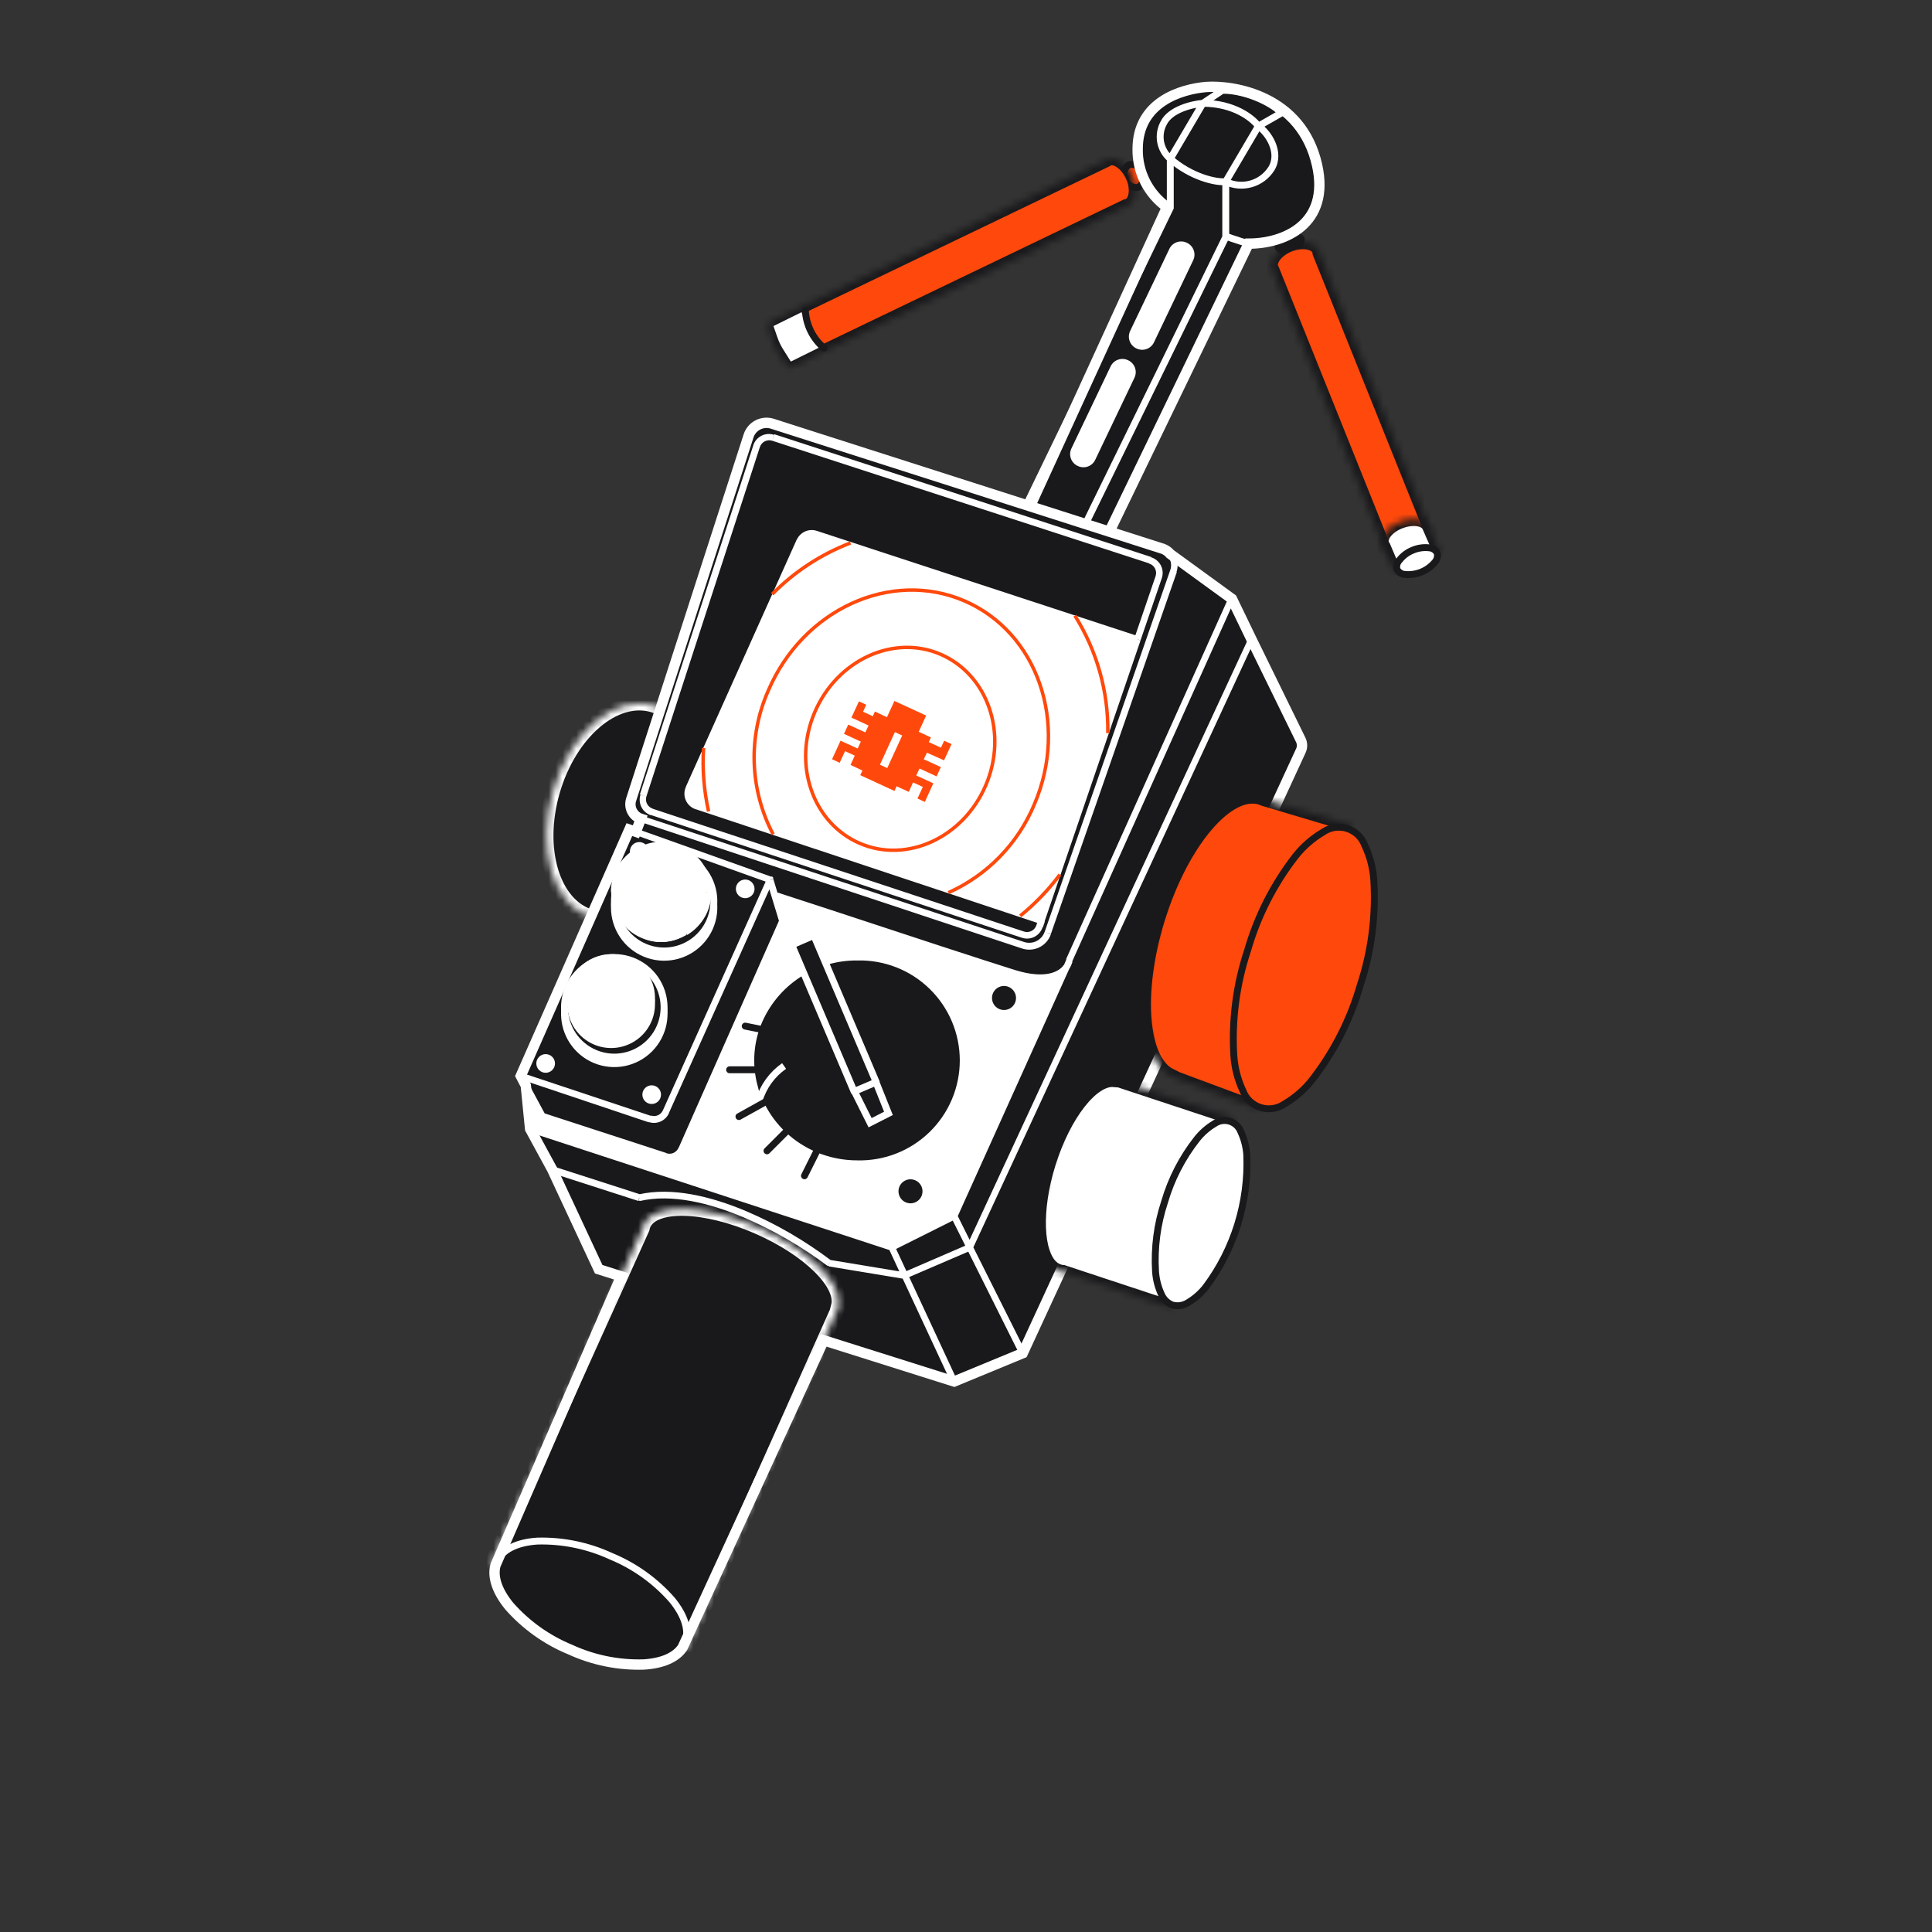 <?xml version="1.0" encoding="UTF-8"?> <svg xmlns="http://www.w3.org/2000/svg" width="280" height="280" viewBox="0 0 280 280" fill="none"><rect x="0" y="0" width="280" height="280" fill="#333333" stroke="none"/> <mask id="path-1-inside-1_1589_7650" fill="white"> <path fill-rule="evenodd" clip-rule="evenodd" d="M85.681 132.822C80.167 131.214 77.699 123.06 80.167 114.613C82.635 106.166 89.095 100.633 94.609 102.241C94.988 102.353 95.358 102.495 95.715 102.666L104.227 105.504L101.04 115.171C100.925 116.957 100.608 118.725 100.094 120.44C99.467 122.654 98.51 124.762 97.257 126.692L94.363 135.574L86.797 133.087C86.418 133.028 86.045 132.939 85.681 132.822Z"></path> </mask> <path fill-rule="evenodd" clip-rule="evenodd" d="M85.681 132.822C80.167 131.214 77.699 123.06 80.167 114.613C82.635 106.166 89.095 100.633 94.609 102.241C94.988 102.353 95.358 102.495 95.715 102.666L104.227 105.504L101.04 115.171C100.925 116.957 100.608 118.725 100.094 120.44C99.467 122.654 98.51 124.762 97.257 126.692L94.363 135.574L86.797 133.087C86.418 133.028 86.045 132.939 85.681 132.822Z" fill="#19191C" stroke="white" stroke-width="2" mask="url(#path-1-inside-1_1589_7650)"></path> <path d="M163.62 23.863C163.271 24.09 163.024 24.443 162.931 24.849C162.837 25.255 162.905 25.681 163.119 26.038C163.238 26.426 163.499 26.754 163.85 26.958C164.2 27.161 164.615 27.225 165.011 27.135C165.358 26.907 165.603 26.553 165.697 26.148C165.79 25.743 165.724 25.317 165.512 24.96C165.391 24.573 165.13 24.246 164.78 24.043C164.429 23.84 164.016 23.776 163.62 23.863Z" fill="#FF490C" stroke="#19191C"></path> <mask id="path-3-inside-2_1589_7650" fill="white"> <path fill-rule="evenodd" clip-rule="evenodd" d="M160.291 23.238L160.528 23.087C161.615 22.567 163.195 23.607 164.065 25.414C164.935 27.221 164.689 29.197 163.611 29.737C163.483 29.8 163.346 29.842 163.204 29.86L119.038 51.095L114.668 53.195C114.573 53.239 114.466 53.251 114.364 53.229C114.261 53.206 114.169 53.151 114.101 53.072C112.775 51.475 111.86 49.579 111.434 47.548L111.358 47.198C111.334 47.084 111.349 46.965 111.4 46.861C111.452 46.756 111.537 46.672 111.642 46.621L160.291 23.238Z"></path> </mask> <path fill-rule="evenodd" clip-rule="evenodd" d="M160.291 23.238L160.528 23.087C161.615 22.567 163.195 23.607 164.065 25.414C164.935 27.221 164.689 29.197 163.611 29.737C163.483 29.8 163.346 29.842 163.204 29.86L119.038 51.095L114.668 53.195C114.573 53.239 114.466 53.251 114.364 53.229C114.261 53.206 114.169 53.151 114.101 53.072C112.775 51.475 111.86 49.579 111.434 47.548L111.358 47.198C111.334 47.084 111.349 46.965 111.4 46.861C111.452 46.756 111.537 46.672 111.642 46.621L160.291 23.238Z" fill="#FF490C" stroke="#19191C" stroke-width="2" mask="url(#path-3-inside-2_1589_7650)"></path> <path d="M116.172 45.24L117.118 48.078L118.688 50.386L114.611 52.401L113.477 50.594C113.143 50.058 112.87 49.487 112.663 48.891L112.096 47.255L116.172 45.24Z" fill="white"></path> <path d="M116.72 45.013C116.777 46.055 117.047 47.074 117.512 48.007C117.977 48.941 118.628 49.77 119.425 50.443" stroke="#19191C" stroke-linecap="round"></path> <path d="M185.25 35.876C185.501 36.179 185.84 36.397 186.221 36.498C186.601 36.599 187.004 36.579 187.372 36.44C187.741 36.302 188.057 36.052 188.277 35.725C188.496 35.398 188.608 35.011 188.598 34.618C188.347 34.314 188.007 34.097 187.627 33.996C187.246 33.894 186.844 33.914 186.475 34.053C186.107 34.191 185.791 34.441 185.571 34.768C185.351 35.095 185.239 35.482 185.25 35.876V35.876Z" fill="#19191C" stroke="#19191C"></path> <mask id="path-7-inside-3_1589_7650" fill="white"> <path fill-rule="evenodd" clip-rule="evenodd" d="M184.408 39.092C184.367 39.032 184.333 38.968 184.304 38.903C183.85 37.796 184.975 36.273 186.829 35.516C188.683 34.759 190.669 35.109 191.123 36.216C191.185 36.363 191.22 36.52 191.227 36.68L207.38 76.928L201.053 80.541L184.408 39.092Z"></path> </mask> <path fill-rule="evenodd" clip-rule="evenodd" d="M184.408 39.092C184.367 39.032 184.333 38.968 184.304 38.903C183.85 37.796 184.975 36.273 186.829 35.516C188.683 34.759 190.669 35.109 191.123 36.216C191.185 36.363 191.22 36.52 191.227 36.68L207.38 76.928L201.053 80.541L184.408 39.092Z" fill="#FF490C" stroke="#19191C" stroke-width="2" mask="url(#path-7-inside-3_1589_7650)"></path> <mask id="path-8-inside-4_1589_7650" fill="white"> <path fill-rule="evenodd" clip-rule="evenodd" d="M200.542 79.246C200.453 79.138 200.383 79.017 200.334 78.886C199.918 77.76 201.1 76.285 202.982 75.594C204.864 74.904 206.595 75.225 207.087 76.266L208.742 80.049L202.122 82.963L200.542 79.246Z"></path> </mask> <path fill-rule="evenodd" clip-rule="evenodd" d="M200.542 79.246C200.453 79.138 200.383 79.017 200.334 78.886C199.918 77.76 201.1 76.285 202.982 75.594C204.864 74.904 206.595 75.225 207.087 76.266L208.742 80.049L202.122 82.963L200.542 79.246Z" fill="white" stroke="#19191C" stroke-width="2" mask="url(#path-8-inside-4_1589_7650)"></path> <path d="M202.462 82.528C202.581 82.742 202.753 82.922 202.962 83.05C203.171 83.178 203.409 83.249 203.654 83.256C204.459 83.328 205.27 83.204 206.017 82.897C206.765 82.589 207.427 82.105 207.948 81.487C208.115 81.306 208.234 81.085 208.292 80.844C208.35 80.604 208.345 80.353 208.279 80.116C208.158 79.901 207.984 79.721 207.774 79.594C207.564 79.466 207.324 79.395 207.078 79.387C206.275 79.304 205.464 79.428 204.723 79.747C203.98 80.047 203.328 80.536 202.831 81.165C202.655 81.34 202.528 81.557 202.463 81.797C202.398 82.036 202.398 82.288 202.462 82.528V82.528Z" fill="white" stroke="#19191C"></path> <path d="M159.676 79.331L180.956 35.308C186.158 35.308 192.778 32.47 190.886 23.957C188.626 13.836 178.752 12.332 174.808 12.606C171.186 12.918 164.878 14.782 164.878 21.592C164.849 23.237 165.222 24.865 165.963 26.333C166.705 27.802 167.793 29.067 169.134 30.02L147.854 76.493L159.676 79.331Z" fill="#19191C"></path> <path d="M180.956 35.308L159.676 79.331L147.854 76.493L169.134 30.058M180.956 35.308C186.158 35.308 192.778 32.47 190.886 23.957C188.626 13.836 178.752 12.332 174.808 12.606C171.186 12.918 164.878 14.782 164.878 21.592C164.849 23.237 165.222 24.865 165.963 26.333C166.705 27.802 167.793 29.067 169.134 30.02M180.956 35.308C178.175 34.551 172.501 32.47 169.134 30.02" stroke="white" stroke-linecap="round"></path> <path d="M156.366 77.874L177.646 34.362V26.322C178.788 26.878 180.096 26.993 181.318 26.644C182.54 26.294 183.59 25.506 184.266 24.43C185.685 22.065 183.793 19.228 182.375 18.282L185.685 16.39C184.89 15.283 180.956 13.079 177.173 13.079L174.336 14.971C172.595 15.132 169.607 15.917 168.661 17.809C168.195 18.652 168.035 19.631 168.207 20.578C168.38 21.526 168.874 22.386 169.607 23.011V30.105L147.854 75.036L156.366 77.874Z" fill="#19191C"></path> <path d="M177.646 26.36V34.362L156.366 77.874L147.854 75.036L169.607 30.105V23.011M177.646 26.322L182.375 18.282M177.646 26.322C176.227 26.483 172.633 25.66 169.607 23.011M177.646 26.322C178.788 26.878 180.096 26.993 181.318 26.644C182.54 26.294 183.59 25.506 184.266 24.43C185.685 22.065 183.793 19.228 182.375 18.282M182.375 18.282L185.685 16.39C184.89 15.283 180.956 13.079 177.173 13.079L174.336 14.971M182.375 18.282C181.58 17.175 178.875 14.971 174.336 14.971M169.607 23.011L174.336 14.971M169.607 23.011C168.874 22.386 168.38 21.526 168.207 20.578C168.035 19.631 168.195 18.652 168.661 17.809C169.607 15.917 172.595 15.132 174.336 14.971" stroke="white" stroke-linecap="round"></path> <path d="M115.897 78.404C116.089 77.977 116.432 77.636 116.86 77.448C117.288 77.259 117.77 77.236 118.215 77.382L164.878 92.668L150.938 133.399L100.955 116.826C100.704 116.743 100.473 116.607 100.277 116.429C100.082 116.25 99.926 116.033 99.82 115.79C99.714 115.548 99.66 115.286 99.662 115.021C99.663 114.756 99.72 114.495 99.829 114.254L115.897 78.404Z" fill="white"></path> <path fill-rule="evenodd" clip-rule="evenodd" d="M76.828 163.611L80.025 169.485L86.768 183.948L138.283 200.218L148.223 196.112L188.522 108.815C188.638 108.571 188.699 108.304 188.699 108.034C188.699 107.764 188.638 107.497 188.522 107.254L181.381 92.668L178.544 86.794L169.607 80.295C169.335 79.97 168.987 79.717 168.595 79.558L111.915 61.406C111.228 61.188 110.483 61.251 109.842 61.58C109.2 61.91 108.715 62.48 108.492 63.165L91.468 115.89C91.292 116.444 91.341 117.046 91.604 117.565C91.868 118.083 92.326 118.477 92.877 118.661L92.159 120.553L91.213 120.232L75.476 155.93L76.204 157.33L78.634 161.842L96.443 167.64C96.888 167.786 97.372 167.761 97.8 167.571C98.228 167.38 98.57 167.038 98.76 166.609L113.429 133.399L112.313 129.719L121.174 132.632C130.679 135.763 142.615 139.689 146.871 141.023C151.467 142.46 153.68 141.316 154.531 140.077L138.283 176.248L129.242 180.77L76.828 163.611ZM115.897 78.404C116.089 77.977 116.432 77.636 116.86 77.448C117.287 77.259 117.77 77.236 118.214 77.382L164.878 92.668L150.937 133.399L100.954 116.826C100.703 116.743 100.472 116.607 100.277 116.429C100.082 116.25 99.926 116.033 99.82 115.79C99.714 115.548 99.66 115.285 99.661 115.021C99.663 114.756 99.72 114.495 99.829 114.253L115.897 78.404Z" fill="#19191C"></path> <path d="M138.283 176.248L129.242 180.77L76.828 163.611L76.204 157.33L78.635 161.842L96.443 167.64C96.889 167.786 97.372 167.761 97.8 167.571C98.228 167.38 98.57 167.038 98.76 166.609L113.429 133.399L112.313 129.719L121.175 132.632C130.68 135.763 142.615 139.689 146.871 141.023C151.467 142.46 153.68 141.316 154.531 140.077L138.283 176.248Z" fill="white"></path> <path d="M178.497 86.794L178.771 86.406L178.866 86.472L178.923 86.586L178.497 86.794ZM76.828 163.611L76.412 163.838V163.753V163.658L76.828 163.611ZM148.223 196.112L148.649 196.311L148.573 196.481L148.403 196.557L148.223 196.112ZM138.283 200.18L138.463 200.624L138.302 200.681L138.142 200.634L138.283 200.18ZM86.768 183.91L86.626 184.364L86.428 184.298L86.343 184.109L86.768 183.91ZM150.938 133.399L151.382 133.56L150.938 133.399ZM168.557 79.558L168.699 79.104L168.557 79.558ZM181.372 92.668L181.798 92.46L181.372 92.668ZM146.909 141.023L146.767 141.467L146.909 141.023ZM112.313 129.719L111.859 129.861L111.594 128.991L112.455 129.275L112.313 129.719ZM111.623 127.458L111.783 127.014L112.01 127.099L112.077 127.326L111.623 127.458ZM75.476 155.93L75.06 156.157L74.946 155.949L75.041 155.741L75.476 155.93ZM91.289 120.232L90.854 120.043L91.034 119.636L91.45 119.787L91.289 120.232ZM113.429 133.399L113.883 133.266L113.93 133.437L113.864 133.597L113.429 133.399ZM78.635 161.776L78.493 162.23L78.313 162.173L78.219 162.003L78.635 161.776ZM120.248 183.021L120.172 183.484H120.049L119.955 183.409L120.248 183.021ZM92.689 173.562L92.793 174.025H92.66H92.537L92.689 173.562ZM92.954 118.699L93.095 118.245L92.954 118.699ZM188.522 108.815L188.957 109.013L188.522 108.815ZM111.916 61.406L112.067 60.961L111.916 61.406ZM91.469 115.89L91.923 116.041L91.469 115.89ZM121.137 132.633L120.995 133.087L121.137 132.633ZM96.51 161.114L96.074 160.915L96.51 161.114ZM94.183 162.135L94.032 162.58L94.183 162.135ZM99.858 114.216L100.293 114.405L99.858 114.216ZM100.983 116.789L101.134 116.335L100.983 116.789ZM118.243 77.344L118.385 76.89L118.243 77.344ZM115.926 78.366L116.361 78.555L115.926 78.366ZM151.864 135.177L152.318 135.328L151.864 135.177ZM148.299 136.936L148.148 137.39L148.299 136.936ZM148.299 135.423L148.45 134.969L148.299 135.423ZM98.76 166.572L99.195 166.761L98.76 166.572ZM96.443 167.603L96.301 168.057L96.443 167.603ZM93.228 115.275L93.682 115.426L93.228 115.275ZM94.429 117.659L94.58 117.205L94.429 117.659ZM109.684 64.631L110.128 64.773L109.684 64.631ZM166.77 81.222L166.618 81.677L166.77 81.222ZM167.971 83.635L167.526 83.483L167.971 83.635ZM138.492 176.693L129.46 181.214L129.034 180.363L138.066 175.842L138.492 176.693ZM129.1 181.233L76.686 164.065L76.98 163.119L129.393 180.287L129.1 181.233ZM76.365 163.658L75.731 157.33L76.677 157.236L77.301 163.564L76.365 163.658ZM138.104 199.782L148.044 195.715L148.403 196.595L138.463 200.662L138.104 199.782ZM138.104 200.672L86.588 184.402L86.882 183.456L138.397 199.773L138.104 200.672ZM166.58 81.658L111.916 63.874L112.209 62.929L166.864 80.731L166.58 81.658ZM110.128 64.783L93.682 115.426L92.736 115.133L109.192 64.489L110.128 64.783ZM94.58 117.205L148.403 135.007L148.1 135.905L94.287 118.103L94.58 117.205ZM151.401 135.054L169.607 82.603L170.553 82.916L152.3 135.366L151.401 135.054ZM164.405 92.488L167.488 83.464L168.387 83.767L165.294 92.8L164.405 92.488ZM164.708 93.094L118.063 77.874L118.356 76.928L165.001 92.214L164.708 93.094ZM116.332 78.593L100.255 114.443L99.385 114.055L115.462 78.205L116.332 78.593ZM150.19 134.118L150.484 133.247L151.429 133.56L151.127 134.43L150.19 134.118ZM150.484 133.247L164.405 92.507L165.294 92.819L151.382 133.56L150.484 133.247ZM101.106 116.372L151.08 132.954L150.786 133.9L100.813 117.271L101.106 116.372ZM178.923 86.586L181.76 92.46L180.909 92.876L178.071 86.993L178.923 86.586ZM147.798 196.368L140.118 180.978L140.96 180.562L148.649 195.923L147.798 196.368ZM140.118 180.978L137.858 176.456L138.709 176.04L140.96 180.562L140.118 180.978ZM181.798 92.848L140.969 180.978L140.109 180.581L180.956 92.469L181.798 92.848ZM129.677 180.59L131.569 184.657L130.708 185.055L128.816 180.987L129.677 180.59ZM131.569 184.657L138.709 200.019L137.858 200.416L130.708 185.055L131.569 184.657ZM140.733 181.224L131.275 185.291L130.897 184.421L140.307 180.354L140.733 181.224ZM178.923 86.983L155.364 139.405L154.503 139.017L178.062 86.595L178.923 86.983ZM112.058 127.657L96.926 161.341L96.055 160.953L111.188 127.269L112.058 127.657ZM94.032 162.656L75.325 156.384L75.627 155.486L94.334 161.719L94.032 162.656ZM75.031 155.741L90.844 120.043L91.715 120.421L75.911 156.129L75.031 155.741ZM112.067 127.364L113.874 133.304L112.928 133.578L111.121 127.638L112.067 127.364ZM113.855 133.635L99.195 166.789L98.325 166.411L112.994 133.21L113.855 133.635ZM96.301 168.057L78.493 162.258L78.786 161.312L96.595 167.111L96.301 168.057ZM78.219 162.06L75.031 156.157L75.864 155.713L79.032 161.587L78.219 162.06ZM131.058 185.348L120.134 183.541L120.286 182.595L131.209 184.402L131.058 185.348ZM119.917 183.456C116.17 180.64 112.1 178.284 107.792 176.437C102.761 174.309 97.304 173.004 92.755 174.054L92.537 173.108C97.389 171.992 103.073 173.392 108.161 175.539C112.533 177.413 116.662 179.811 120.456 182.68L119.917 183.456ZM86.343 184.184L79.599 169.731L80.451 169.324L87.203 183.787L86.343 184.184ZM79.609 169.75L76.412 163.876L77.245 163.431L80.441 169.305L79.609 169.75ZM92.499 174.044L79.883 169.977L80.167 169.031L92.793 173.098L92.499 174.044ZM91.45 119.825L92.395 120.147L92.074 121.036L91.128 120.714L91.45 119.825ZM92.395 120.147L111.783 127.061L111.462 127.95L92.055 120.998L92.395 120.147ZM93.095 118.255L148.422 136.52L148.129 137.466L92.764 119.106L93.095 118.255ZM91.79 120.43L92.509 118.539L93.398 118.87L92.67 120.761L91.79 120.43ZM147.826 195.999L188.134 108.663L188.995 109.061L148.649 196.349L147.826 195.999ZM188.134 108.663C188.218 108.482 188.261 108.286 188.261 108.086C188.261 107.887 188.218 107.69 188.134 107.509L188.976 107.093C189.121 107.401 189.196 107.737 189.196 108.077C189.196 108.417 189.121 108.753 188.976 109.061L188.134 108.663ZM188.134 107.509L180.956 92.876L181.807 92.46L188.938 107.046L188.134 107.509ZM178.213 87.172L169.295 80.712L169.843 79.945L178.771 86.387L178.213 87.172ZM169.21 80.551C168.985 80.288 168.699 80.083 168.377 79.955L168.727 79.075C169.198 79.258 169.615 79.558 169.938 79.945L169.21 80.551ZM168.415 79.964L111.812 61.86L112.105 60.914L168.661 79.104L168.415 79.964ZM111.812 61.86C111.242 61.678 110.624 61.729 110.092 62.002C109.561 62.275 109.159 62.748 108.975 63.316L108.029 63.023C108.291 62.216 108.862 61.546 109.617 61.16C110.372 60.773 111.25 60.702 112.058 60.961L111.812 61.86ZM108.975 63.316L91.951 116.041L91.109 115.71L108.133 62.985L108.975 63.316ZM91.951 116.041C91.811 116.474 91.847 116.945 92.053 117.351C92.258 117.757 92.616 118.065 93.048 118.207L92.755 119.153C92.418 119.039 92.108 118.858 91.842 118.622C91.576 118.386 91.361 118.099 91.207 117.778C91.054 117.458 90.966 117.109 90.949 116.754C90.933 116.399 90.987 116.044 91.109 115.71L91.951 116.041ZM75.873 155.713L76.601 157.065L75.769 157.51L75.031 156.157L75.873 155.713ZM168.812 79.179L169.824 79.917L169.276 80.683L168.254 79.945L168.812 79.179ZM76.62 157.065L79.06 161.587L78.219 162.031L75.788 157.51L76.62 157.065ZM112.975 133.541L111.859 129.899L112.805 129.625L113.921 133.304L112.975 133.541ZM112.455 129.275L121.373 132.188L121.08 133.134L112.209 130.22L112.455 129.275ZM121.373 132.188C130.831 135.319 142.814 139.244 147.051 140.569L146.776 141.467C142.52 140.143 130.576 136.208 121.08 133.087L121.373 132.188ZM147.051 140.569C151.562 141.978 153.51 140.805 154.191 139.84L154.967 140.389C153.945 141.836 151.467 142.943 146.776 141.467L147.051 140.569ZM155.014 140.304L138.709 176.466L137.848 176.078L154.096 139.916L155.014 140.304ZM155.421 139.358C155.333 139.746 155.169 140.112 154.938 140.436L154.163 139.888C154.32 139.669 154.432 139.422 154.494 139.159L155.421 139.358ZM155.421 139.453L155.023 140.351L154.153 139.963L154.56 139.017L155.421 139.453ZM96.945 161.341C96.703 161.876 96.272 162.303 95.734 162.539C95.195 162.775 94.589 162.803 94.032 162.618L94.334 161.672C94.668 161.787 95.032 161.772 95.354 161.63C95.677 161.488 95.934 161.229 96.074 160.906L96.945 161.341ZM100.264 114.443C100.189 114.622 100.151 114.814 100.153 115.008C100.155 115.202 100.196 115.394 100.275 115.571C100.354 115.748 100.468 115.908 100.611 116.039C100.754 116.17 100.923 116.271 101.106 116.335L100.813 117.28C100.499 117.176 100.21 117.007 99.965 116.784C99.721 116.561 99.525 116.289 99.392 115.986C99.258 115.684 99.189 115.356 99.19 115.025C99.19 114.694 99.26 114.367 99.394 114.064L100.264 114.443ZM118.063 77.874C117.731 77.764 117.37 77.782 117.05 77.923C116.73 78.065 116.474 78.32 116.332 78.64L115.462 78.252C115.695 77.712 116.12 77.278 116.655 77.033C117.189 76.789 117.796 76.751 118.356 76.928L118.063 77.874ZM152.3 135.413C152.011 136.234 151.413 136.908 150.633 137.292C149.853 137.676 148.954 137.738 148.129 137.466L148.422 136.52C149.013 136.713 149.656 136.667 150.213 136.391C150.77 136.115 151.197 135.632 151.401 135.045L152.3 135.413ZM92.764 119.106C92.432 118.992 92.126 118.814 91.863 118.582C91.6 118.349 91.386 118.067 91.232 117.752C91.078 117.436 90.988 117.094 90.967 116.743C90.946 116.393 90.994 116.042 91.109 115.71L92.008 116.003C91.867 116.436 91.904 116.907 92.109 117.313C92.315 117.719 92.673 118.027 93.105 118.17L92.764 119.106ZM111.812 61.86C111.242 61.678 110.624 61.729 110.092 62.002C109.561 62.275 109.159 62.748 108.975 63.316L108.029 63.023C108.291 62.216 108.862 61.546 109.617 61.16C110.372 60.773 111.25 60.702 112.058 60.961L111.812 61.86ZM169.607 82.603C169.783 82.1 169.758 81.548 169.535 81.062C169.313 80.577 168.912 80.197 168.415 80.002L168.765 79.123C169.486 79.409 170.068 79.962 170.393 80.666C170.717 81.371 170.757 82.173 170.505 82.906L169.607 82.603ZM148.403 135.007C148.758 135.124 149.145 135.096 149.48 134.93C149.814 134.763 150.07 134.471 150.19 134.118L151.08 134.43C150.879 135.02 150.453 135.507 149.895 135.783C149.336 136.06 148.691 136.104 148.1 135.905L148.403 135.007ZM188.929 107.046C189.074 107.353 189.149 107.689 189.149 108.029C189.149 108.37 189.074 108.706 188.929 109.013L188.068 108.616C188.152 108.435 188.195 108.238 188.195 108.039C188.195 107.84 188.152 107.643 188.068 107.462L188.929 107.046ZM99.195 166.789C98.961 167.327 98.534 167.758 97.999 167.997C97.464 168.237 96.859 168.268 96.301 168.085L96.595 167.139C96.928 167.249 97.29 167.23 97.61 167.086C97.93 166.943 98.185 166.685 98.325 166.364L99.195 166.789ZM93.682 115.426C93.625 115.605 93.605 115.794 93.621 115.98C93.639 116.167 93.693 116.349 93.781 116.514C93.869 116.68 93.989 116.826 94.135 116.945C94.28 117.064 94.448 117.152 94.627 117.205L94.334 118.151C93.741 117.956 93.249 117.534 92.965 116.978C92.682 116.421 92.63 115.775 92.821 115.181L93.682 115.426ZM111.916 63.874C111.736 63.816 111.546 63.795 111.357 63.811C111.169 63.827 110.986 63.881 110.818 63.969C110.651 64.057 110.503 64.178 110.382 64.324C110.262 64.47 110.173 64.639 110.119 64.82L109.173 64.527C109.37 63.931 109.795 63.437 110.355 63.153C110.915 62.87 111.565 62.819 112.162 63.014L111.916 63.874ZM166.864 80.778C167.162 80.874 167.438 81.029 167.676 81.233C167.914 81.436 168.109 81.686 168.25 81.965C168.39 82.245 168.474 82.55 168.496 82.863C168.518 83.175 168.478 83.489 168.377 83.786L167.479 83.483C167.539 83.303 167.561 83.112 167.546 82.922C167.531 82.733 167.477 82.548 167.389 82.379C167.301 82.211 167.179 82.062 167.032 81.941C166.885 81.82 166.716 81.73 166.533 81.677L166.864 80.778Z" fill="white"></path> <mask id="path-18-inside-5_1589_7650" fill="white"> <path fill-rule="evenodd" clip-rule="evenodd" d="M93.143 178.055C93.18 177.853 93.24 177.656 93.322 177.468C94.703 174.309 102.08 174.479 109.816 177.856C117.25 181.101 122.291 186.123 121.44 189.321L121.563 189.368L99.404 238.981L71.249 226.58L93.143 178.055Z"></path> </mask> <path fill-rule="evenodd" clip-rule="evenodd" d="M93.143 178.055C93.18 177.853 93.24 177.656 93.322 177.468C94.703 174.309 102.08 174.479 109.816 177.856C117.25 181.101 122.291 186.123 121.44 189.321L121.563 189.368L99.404 238.981L71.249 226.58L93.143 178.055Z" fill="#19191C" stroke="white" stroke-width="2" mask="url(#path-18-inside-5_1589_7650)"></path> <path d="M71.977 226.381C71.22 228.122 71.873 230.411 73.811 232.776C76.237 235.526 79.262 237.682 82.654 239.075C85.984 240.603 89.622 241.341 93.284 241.232C96.33 241.052 98.458 239.974 99.214 238.233C99.971 236.493 99.318 234.204 97.379 231.849C94.959 229.094 91.936 226.935 88.546 225.539C85.203 223.997 81.549 223.246 77.869 223.345C74.861 223.543 72.743 224.612 71.977 226.381Z" fill="#19191C" stroke="white"></path> <path d="M149.283 73.373L111.916 61.406C111.228 61.188 110.483 61.251 109.842 61.581C109.2 61.91 108.715 62.48 108.492 63.165L91.468 115.89C91.292 116.444 91.341 117.046 91.605 117.565C91.868 118.084 92.326 118.478 92.878 118.662L92.159 120.553L91.213 120.232L75.476 155.93L76.204 157.33L76.828 163.611L80.025 169.485L86.768 183.948L90.02 184.975L71.816 226.83C71.338 228.506 72.035 230.609 73.811 232.776C76.237 235.526 79.262 237.682 82.654 239.075C85.984 240.604 89.622 241.342 93.284 241.232C96.004 241.072 97.991 240.195 98.924 238.77L119.383 194.248L138.283 200.218L148.223 196.112L188.522 108.815C188.638 108.571 188.699 108.304 188.699 108.034C188.699 107.764 188.638 107.497 188.522 107.254L181.381 92.668L178.544 86.794L169.607 80.296C169.335 79.97 168.987 79.717 168.595 79.558L160.777 77.054M149.283 73.373L169.134 30.02C167.793 29.067 166.705 27.802 165.963 26.333C165.221 24.865 164.849 23.237 164.878 21.592C164.878 14.782 171.186 12.918 174.808 12.606C178.752 12.332 188.626 13.836 190.886 23.957C192.778 32.47 186.157 35.308 180.956 35.308L160.777 77.054M149.283 73.373L160.777 77.054" stroke="white" stroke-width="1.5"></path> <path d="M129.715 172.654C129.715 173.097 129.847 173.531 130.093 173.9C130.34 174.269 130.691 174.556 131.101 174.726C131.511 174.895 131.962 174.939 132.397 174.852C132.832 174.764 133.231 174.55 133.545 174.235C133.858 173.921 134.07 173.521 134.156 173.085C134.241 172.65 134.195 172.199 134.024 171.789C133.853 171.38 133.565 171.03 133.195 170.785C132.825 170.54 132.391 170.41 131.947 170.412C131.354 170.414 130.786 170.652 130.368 171.072C129.95 171.492 129.715 172.061 129.715 172.654V172.654Z" fill="#19191C" stroke="white"></path> <path d="M94.448 159.998C95.195 159.998 95.8 159.392 95.8 158.645C95.8 157.898 95.195 157.292 94.448 157.292C93.701 157.292 93.095 157.898 93.095 158.645C93.095 159.392 93.701 159.998 94.448 159.998Z" fill="white"></path> <mask id="path-23-inside-6_1589_7650" fill="white"> <path fill-rule="evenodd" clip-rule="evenodd" d="M161.549 156.384L178.714 162.059L169.654 189.491L154.078 184.336C153.882 184.324 153.688 184.289 153.501 184.232C153.283 184.16 153.073 184.065 152.876 183.948L152.498 183.815V183.683C150.181 181.687 149.897 175.425 151.987 168.662C154.219 161.464 158.343 156.261 161.445 156.545L161.549 156.384Z"></path> </mask> <path fill-rule="evenodd" clip-rule="evenodd" d="M161.549 156.384L178.714 162.059L169.654 189.491L154.078 184.336C153.882 184.324 153.688 184.289 153.501 184.232C153.283 184.16 153.073 184.065 152.876 183.948L152.498 183.815V183.683C150.181 181.687 149.897 175.425 151.987 168.662C154.219 161.464 158.343 156.261 161.445 156.545L161.549 156.384Z" fill="white" stroke="#19191C" stroke-width="2" mask="url(#path-23-inside-6_1589_7650)"></path> <path d="M168.784 174.177C167.708 177.423 167.262 180.846 167.469 184.26C167.545 185.42 167.837 186.556 168.33 187.608C168.481 187.961 168.703 188.28 168.981 188.545C169.258 188.81 169.587 189.016 169.947 189.15C170.321 189.245 170.709 189.263 171.09 189.203C171.47 189.143 171.835 189.006 172.16 188.8C173.161 188.208 174.043 187.435 174.761 186.521C178.878 181.006 180.971 174.242 180.691 167.366C180.614 166.206 180.322 165.071 179.83 164.017C179.695 163.66 179.481 163.339 179.203 163.077C178.925 162.814 178.592 162.619 178.228 162.504C177.864 162.389 177.478 162.359 177.101 162.414C176.723 162.47 176.363 162.611 176.047 162.826C175.047 163.418 174.165 164.191 173.447 165.105C171.328 167.804 169.745 170.883 168.784 174.177V174.177Z" fill="white" stroke="#19191C"></path> <path d="M143.268 144.636C143.268 145.079 143.399 145.513 143.645 145.882C143.892 146.25 144.242 146.538 144.651 146.707C145.061 146.877 145.511 146.921 145.946 146.835C146.381 146.748 146.78 146.535 147.094 146.221C147.407 145.908 147.621 145.508 147.707 145.073C147.794 144.639 147.749 144.188 147.58 143.778C147.41 143.369 147.123 143.018 146.754 142.772C146.386 142.526 145.952 142.394 145.509 142.394C144.915 142.394 144.344 142.63 143.924 143.051C143.504 143.471 143.268 144.042 143.268 144.636V144.636Z" fill="#19191C" stroke="white"></path> <path d="M81.812 146.925C81.811 148.353 82.232 149.749 83.024 150.937C83.816 152.125 84.942 153.052 86.261 153.6C87.579 154.147 89.03 154.292 90.431 154.014C91.831 153.737 93.118 153.05 94.128 152.041C95.138 151.032 95.826 149.746 96.105 148.346C96.385 146.946 96.242 145.494 95.696 144.175C95.15 142.855 94.225 141.728 93.039 140.934C91.852 140.141 90.456 139.717 89.029 139.717C87.116 139.717 85.282 140.476 83.929 141.828C82.576 143.179 81.815 145.013 81.812 146.925V146.925Z" fill="#19191C" stroke="white"></path> <path d="M114.129 154.067C112.545 155.186 111.362 156.784 110.752 158.626C110.913 159.023 111.084 159.411 111.273 159.789C112.012 161.255 113.001 162.58 114.195 163.705C115.472 164.907 116.955 165.868 118.574 166.543C120.373 167.289 122.301 167.672 124.248 167.669C126.115 167.717 127.973 167.392 129.712 166.711C131.451 166.03 133.036 165.007 134.373 163.704C135.711 162.4 136.774 160.842 137.5 159.121C138.226 157.4 138.6 155.551 138.6 153.684C138.6 151.816 138.226 149.967 137.5 148.246C136.774 146.525 135.711 144.967 134.373 143.663C133.036 142.36 131.451 141.338 129.712 140.657C127.973 139.976 126.115 139.65 124.248 139.698C121.244 139.67 118.305 140.582 115.844 142.307C113.383 144.032 111.524 146.483 110.526 149.318C110.049 150.726 109.806 152.202 109.807 153.688C109.805 154.124 109.827 154.56 109.873 154.994C109.947 155.741 110.08 156.481 110.27 157.207C111.025 155.637 112.172 154.289 113.599 153.291L114.129 154.067Z" fill="#19191C" stroke="#19191C"></path> <path d="M113.637 154.492C111.909 155.699 110.636 157.451 110.024 159.468" stroke="white"></path> <path d="M79.079 155.476C79.826 155.476 80.432 154.871 80.432 154.124C80.432 153.377 79.826 152.771 79.079 152.771C78.333 152.771 77.727 153.377 77.727 154.124C77.727 154.871 78.333 155.476 79.079 155.476Z" fill="white"></path> <path d="M118.394 166.789L116.588 170.403M113.874 164.074L111.159 166.789M109.353 155.041H105.74M110.261 149.167L108.001 148.713M111.159 159.562L107.093 161.823" stroke="#19191C" stroke-linecap="round"></path> <path d="M81.812 145.979C81.811 147.407 82.232 148.803 83.024 149.991C83.816 151.179 84.942 152.106 86.261 152.654C87.579 153.201 89.03 153.346 90.431 153.068C91.831 152.791 93.118 152.104 94.128 151.095C95.138 150.086 95.826 148.8 96.105 147.4C96.385 146 96.242 144.548 95.696 143.229C95.15 141.909 94.225 140.782 93.039 139.988C91.852 139.195 90.456 138.771 89.029 138.771C87.116 138.771 85.282 139.53 83.929 140.882C82.576 142.233 81.815 144.067 81.812 145.979V145.979Z" fill="#19191C" stroke="white"></path> <path d="M82.72 145.535C82.72 146.693 83.064 147.825 83.707 148.788C84.35 149.75 85.264 150.501 86.334 150.944C87.404 151.387 88.581 151.503 89.716 151.277C90.852 151.051 91.895 150.494 92.714 149.675C93.533 148.856 94.09 147.813 94.316 146.677C94.542 145.541 94.426 144.364 93.983 143.294C93.54 142.224 92.79 141.31 91.827 140.666C90.864 140.023 89.732 139.679 88.574 139.679C87.022 139.679 85.533 140.296 84.435 141.394C83.337 142.492 82.72 143.982 82.72 145.535Z" fill="#19191C" stroke="white"></path> <path d="M82.72 144.636C82.72 145.794 83.064 146.926 83.707 147.889C84.35 148.852 85.264 149.602 86.334 150.046C87.404 150.489 88.581 150.605 89.716 150.379C90.852 150.153 91.895 149.595 92.714 148.776C93.533 147.958 94.09 146.914 94.316 145.778C94.542 144.643 94.426 143.465 93.983 142.396C93.54 141.326 92.79 140.411 91.827 139.768C90.864 139.124 89.732 138.781 88.574 138.781C87.023 138.784 85.535 139.401 84.438 140.499C83.34 141.596 82.723 143.084 82.72 144.636V144.636Z" fill="white" stroke="white"></path> <path d="M126.991 156.838L117.95 135.574L114.753 136.955L123.785 158.191L126.102 162.712L128.816 161.36L126.991 156.838Z" fill="#19191C"></path> <path d="M126.991 156.838L117.95 135.574L114.753 136.955L123.785 158.191M126.953 156.838L123.785 158.191M126.953 156.838L128.76 161.36L126.102 162.712L123.842 158.191" stroke="white" stroke-linecap="round"></path> <path d="M108 130.173C108.747 130.173 109.353 129.567 109.353 128.82C109.353 128.073 108.747 127.468 108 127.468C107.253 127.468 106.648 128.073 106.648 128.82C106.648 129.567 107.253 130.173 108 130.173Z" fill="white"></path> <path d="M89.047 131.526C89.047 132.951 89.47 134.345 90.262 135.53C91.054 136.715 92.179 137.639 93.496 138.185C94.813 138.73 96.262 138.873 97.66 138.595C99.058 138.317 100.342 137.63 101.35 136.622C102.358 135.614 103.044 134.33 103.322 132.932C103.6 131.534 103.458 130.084 102.912 128.767C102.367 127.45 101.443 126.325 100.258 125.533C99.073 124.741 97.679 124.318 96.254 124.318C94.343 124.318 92.51 125.077 91.158 126.429C89.807 127.781 89.047 129.614 89.047 131.526V131.526Z" fill="#19191C" stroke="white"></path> <path d="M89.047 130.618C89.047 132.043 89.47 133.437 90.262 134.622C91.054 135.807 92.179 136.731 93.496 137.277C94.813 137.822 96.262 137.965 97.66 137.687C99.058 137.409 100.342 136.722 101.35 135.714C102.358 134.706 103.044 133.422 103.322 132.024C103.6 130.626 103.458 129.176 102.912 127.859C102.367 126.542 101.443 125.417 100.258 124.625C99.073 123.833 97.679 123.41 96.254 123.41C94.344 123.412 92.512 124.173 91.161 125.524C89.81 126.875 89.05 128.707 89.047 130.618Z" fill="#19191C" stroke="white"></path> <path d="M89.956 130.173C89.956 131.33 90.298 132.461 90.94 133.423C91.582 134.385 92.495 135.136 93.563 135.58C94.631 136.024 95.807 136.141 96.942 135.918C98.076 135.694 99.12 135.139 99.939 134.323C100.759 133.507 101.319 132.467 101.548 131.333C101.777 130.199 101.665 129.022 101.226 127.952C100.788 126.882 100.042 125.965 99.083 125.318C98.124 124.672 96.995 124.324 95.838 124.318C95.067 124.314 94.303 124.463 93.589 124.755C92.876 125.048 92.227 125.479 91.68 126.023C91.134 126.567 90.7 127.214 90.404 127.926C90.108 128.638 89.956 129.402 89.956 130.173V130.173Z" fill="#19191C" stroke="white"></path> <path fill-rule="evenodd" clip-rule="evenodd" d="M95.838 135.574C94.447 135.572 93.095 135.111 91.992 134.263C90.889 133.414 90.096 132.226 89.737 130.882C89.377 129.538 89.47 128.113 90.002 126.827C90.534 125.541 91.475 124.466 92.679 123.769L98.098 135.12C97.379 135.408 96.613 135.562 95.838 135.574ZM99.101 134.628L93.587 123.277C95.07 122.691 96.72 122.687 98.206 123.266C99.692 123.845 100.905 124.963 101.602 126.398C102.299 127.832 102.428 129.477 101.965 131.003C101.501 132.529 100.478 133.824 99.101 134.628V134.628Z" fill="white"></path> <path d="M93.549 123.353L99.063 134.704C98.746 134.902 98.41 135.066 98.06 135.196L92.641 123.845C92.928 123.654 93.232 123.489 93.549 123.353V123.353Z" fill="white"></path> <path d="M93.946 123.145L99.47 134.496L98.618 134.903L93.105 123.552L93.946 123.145ZM93.048 123.58L98.467 134.978L97.616 135.385L92.197 123.987L93.048 123.58ZM93.53 123.353L93.861 124.242L93.53 123.353ZM99.044 134.704L99.536 135.517L99.044 134.704ZM92.622 123.807L93.095 124.621L92.622 123.807ZM98.041 135.158L98.382 136.038L98.041 135.158ZM90.409 129.246C90.408 129.957 90.548 130.662 90.821 131.318C91.094 131.975 91.494 132.571 91.999 133.072C92.504 133.572 93.104 133.968 93.763 134.235C94.421 134.502 95.127 134.636 95.838 134.628V136.52C94.883 136.52 93.938 136.332 93.056 135.966C92.174 135.601 91.373 135.065 90.698 134.389C90.024 133.713 89.489 132.911 89.125 132.029C88.76 131.147 88.573 130.201 88.575 129.246H90.409ZM101.162 129.246C101.158 127.832 100.596 126.476 99.6 125.472C98.603 124.469 97.252 123.898 95.838 123.883V121.991C97.767 121.991 99.617 122.757 100.981 124.121C102.344 125.486 103.111 127.336 103.111 129.265L101.162 129.246ZM95.838 123.883C95.191 123.889 94.55 124.01 93.946 124.242L93.275 122.473C94.101 122.154 94.98 121.99 95.866 121.991L95.838 123.883ZM98.609 133.881C99.406 133.403 100.066 132.727 100.523 131.918C100.981 131.108 101.221 130.195 101.219 129.265H103.111C103.113 130.52 102.79 131.753 102.174 132.846C101.557 133.938 100.668 134.852 99.593 135.499L98.609 133.881ZM93.88 124.242C93.615 124.339 93.358 124.459 93.114 124.602L92.168 122.965C92.501 122.773 92.849 122.608 93.209 122.473L93.88 124.242ZM93.114 124.602C92.297 125.076 91.619 125.756 91.148 126.574C90.676 127.393 90.428 128.321 90.428 129.265H88.537C88.534 127.988 88.869 126.733 89.506 125.627C90.144 124.521 91.062 123.603 92.168 122.965L93.114 124.602ZM95.838 134.628C96.484 134.625 97.125 134.507 97.729 134.278L98.401 136.038C97.583 136.354 96.715 136.517 95.838 136.52V134.628ZM97.729 134.278C98.022 134.165 98.303 134.025 98.571 133.862L99.517 135.48C99.15 135.699 98.763 135.886 98.363 136.038L97.729 134.278Z" fill="white"></path> <path d="M92.641 124.744C93.388 124.744 93.994 124.138 93.994 123.391C93.994 122.644 93.388 122.038 92.641 122.038C91.895 122.038 91.289 122.644 91.289 123.391C91.289 124.138 91.895 124.744 92.641 124.744Z" fill="white"></path> <mask id="path-44-inside-7_1589_7650" fill="white"> <path fill-rule="evenodd" clip-rule="evenodd" d="M169.654 155.873C165.37 153.811 164.519 143.936 167.838 133.172C171.29 122.019 177.948 114.168 182.706 115.644C182.873 115.697 183.037 115.76 183.197 115.833L195.908 119.617L182.327 160.698L169.607 155.959L169.654 155.873Z"></path> </mask> <path fill-rule="evenodd" clip-rule="evenodd" d="M169.654 155.873C165.37 153.811 164.519 143.936 167.838 133.172C171.29 122.019 177.948 114.168 182.706 115.644C182.873 115.697 183.037 115.76 183.197 115.833L195.908 119.617L182.327 160.698L169.607 155.959L169.654 155.873Z" fill="#FF490C" stroke="#19191C" stroke-width="2" mask="url(#path-44-inside-7_1589_7650)"></path> <path d="M180.804 137.759C179.178 142.659 178.504 147.825 178.818 152.979C178.933 154.746 179.379 156.475 180.133 158.077C180.346 158.653 180.688 159.172 181.133 159.594C181.578 160.016 182.114 160.331 182.699 160.514C183.285 160.696 183.904 160.742 184.51 160.648C185.117 160.554 185.693 160.321 186.195 159.969C187.725 159.071 189.072 157.893 190.167 156.498C193.333 152.42 195.695 147.779 197.128 142.82C198.747 137.918 199.417 132.753 199.105 127.6C198.994 125.833 198.548 124.102 197.79 122.502C197.577 121.926 197.235 121.408 196.79 120.985C196.345 120.563 195.809 120.248 195.224 120.066C194.638 119.883 194.019 119.837 193.413 119.931C192.806 120.026 192.23 120.258 191.728 120.61C190.203 121.514 188.856 122.691 187.756 124.081C184.59 128.157 182.231 132.799 180.804 137.759V137.759Z" fill="#FF490C" stroke="#19191C"></path> <path d="M142.861 113.818C139.626 121.386 131.445 125.169 124.617 122.228C117.789 119.286 114.838 110.82 118.072 103.234C121.307 95.647 129.497 91.883 136.316 94.825C143.135 97.766 146.105 106.251 142.861 113.818Z" stroke="#FF490C" stroke-width="0.5"></path> <path d="M112.048 120.913C110.368 117.722 109.432 114.193 109.309 110.589C109.186 106.985 109.88 103.4 111.339 100.103C116.361 88.345 129.053 82.509 139.711 87.059C150.37 91.609 154.929 104.823 149.907 116.571C147.534 122.267 143.08 126.844 137.451 129.369" stroke="#FF490C" stroke-width="0.5"></path> <path d="M111.916 86.113C115.123 82.853 118.994 80.321 123.265 78.687M101.967 108.398C101.773 111.485 102.018 114.584 102.695 117.602M153.605 126.758C151.943 128.982 150.012 130.99 147.855 132.737M160.556 106.251C160.638 100.234 158.98 94.321 155.78 89.225" stroke="#FF490C" stroke-width="0.5"></path> <path fill-rule="evenodd" clip-rule="evenodd" d="M128.542 103.943L129.63 101.588L134.226 103.706L133.148 106.052L134.917 106.875L134.604 107.547L136.373 108.36L136.836 107.348L137.905 107.84L136.818 110.195L134.34 109.089L133.876 110.035L136.354 111.17L135.739 112.522L133.261 111.378L132.789 112.39L135.266 113.525L134.037 116.221L132.968 115.729L133.744 114.045L132.325 113.393L131.71 114.764L129.942 113.951L129.63 114.632L124.674 112.343L124.986 111.671L123.265 110.858L123.88 109.514L122.47 108.862L121.695 110.545L120.588 110.035L121.818 107.348L124.296 108.483L124.759 107.481L122.319 106.355L122.934 105.012L125.412 106.147L125.875 105.144L123.397 104L124.485 101.644L125.544 102.136L125.081 103.148L126.49 103.801L126.802 103.12L128.542 103.943ZM130.755 106.591L129.696 106.1L127.53 110.829L128.589 111.312L130.755 106.591Z" fill="#FF490C"></path> <path d="M155.288 64.972L160.962 53.091C161.179 52.64 161.565 52.294 162.037 52.127C162.508 51.961 163.026 51.987 163.478 52.202C163.707 52.304 163.914 52.451 164.086 52.633C164.258 52.816 164.392 53.032 164.48 53.267C164.568 53.502 164.608 53.752 164.599 54.003C164.589 54.254 164.53 54.5 164.424 54.727L158.749 66.599C158.647 66.828 158.501 67.035 158.318 67.207C158.135 67.379 157.92 67.513 157.685 67.601C157.45 67.689 157.2 67.729 156.949 67.719C156.698 67.71 156.452 67.65 156.224 67.544V67.544C155.99 67.442 155.779 67.293 155.603 67.106C155.428 66.919 155.293 66.699 155.205 66.459C155.118 66.218 155.08 65.962 155.094 65.707C155.108 65.451 155.174 65.201 155.288 64.972Z" fill="white"></path> <path d="M163.8 47.945L169.475 36.065C169.691 35.614 170.078 35.268 170.549 35.101C171.02 34.934 171.539 34.961 171.99 35.176C172.22 35.278 172.426 35.425 172.598 35.607C172.77 35.79 172.904 36.005 172.992 36.24C173.08 36.475 173.121 36.726 173.111 36.976C173.101 37.227 173.042 37.474 172.936 37.701L167.262 49.572C167.159 49.802 167.013 50.008 166.83 50.18C166.647 50.352 166.432 50.486 166.197 50.574C165.962 50.662 165.712 50.703 165.461 50.693C165.21 50.684 164.964 50.624 164.736 50.518V50.518C164.502 50.416 164.291 50.266 164.116 50.08C163.941 49.893 163.805 49.673 163.718 49.432C163.63 49.192 163.592 48.936 163.606 48.68C163.621 48.425 163.687 48.175 163.8 47.945Z" fill="white"></path> </svg> 